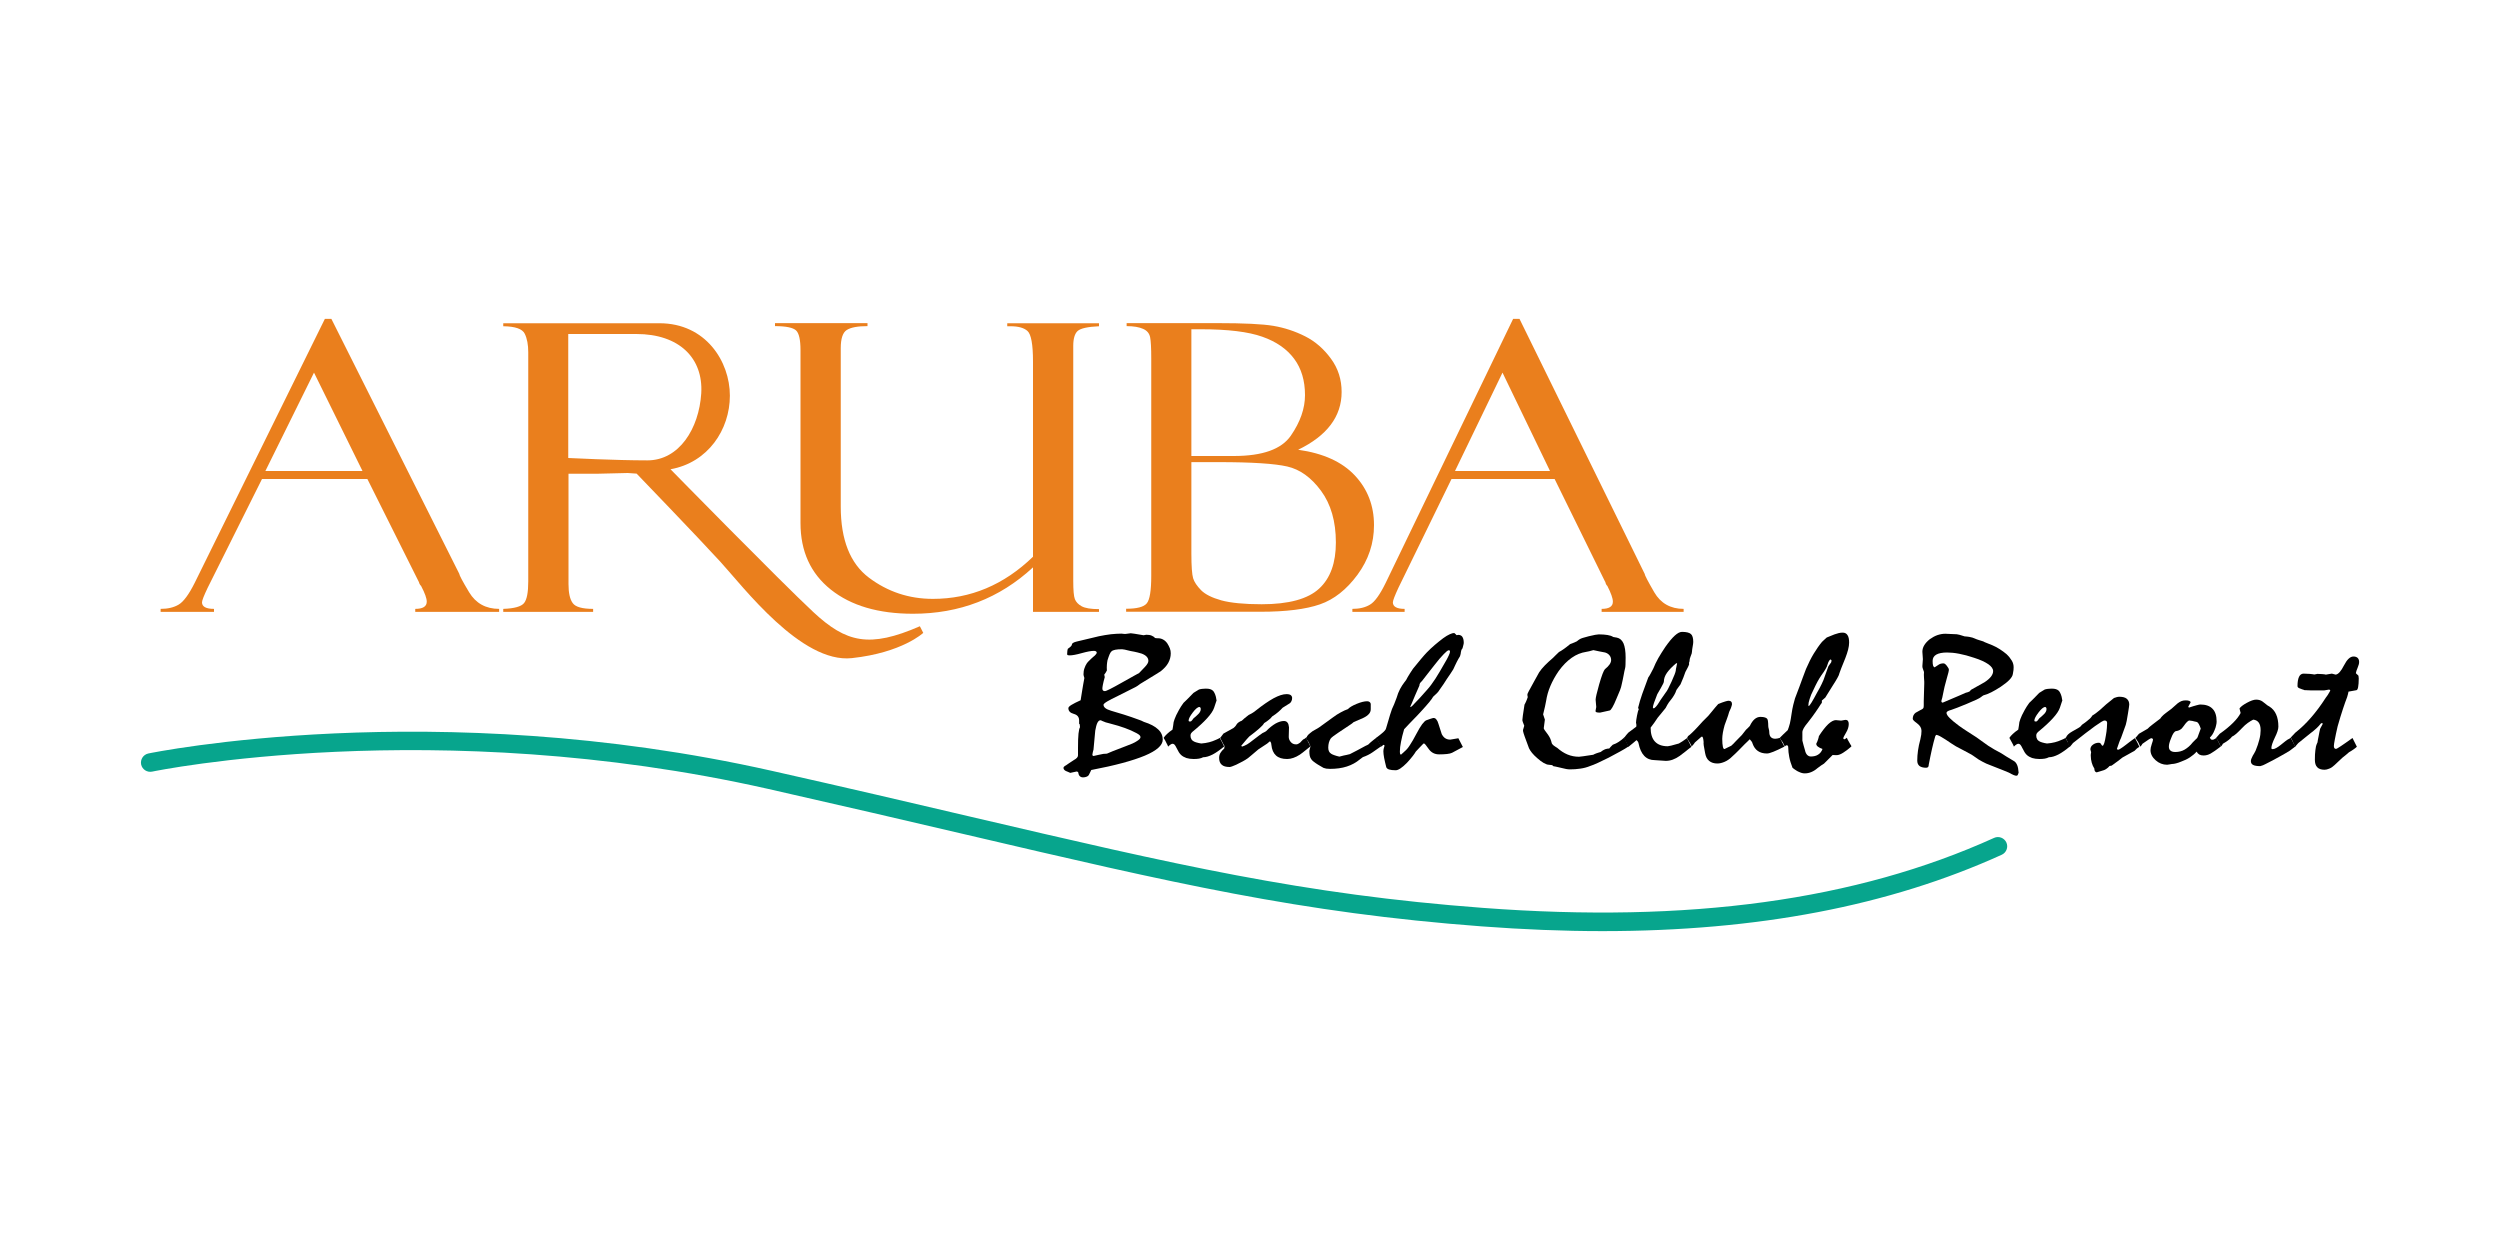 <?xml version="1.0" encoding="utf-8"?>
<!-- Generator: Adobe Illustrator 27.5.0, SVG Export Plug-In . SVG Version: 6.00 Build 0)  -->
<svg version="1.1" id="Layer_1" xmlns="http://www.w3.org/2000/svg" xmlns:xlink="http://www.w3.org/1999/xlink" x="0px" y="0px"
	 viewBox="0 0 2000 1000" style="enable-background:new 0 0 2000 1000;" xml:space="preserve">
<style type="text/css">
	.st0{fill:#EA7F1D;}
	.st1{fill:#07A58D;}
</style>
<g>
	<g>
		<g>
			<g>
				<path class="st0" d="M293.9,383.2h-84.3l-43.5,87.1c-3,6.3-4.5,10.1-4.5,11.6c0,3.4,3.2,5.2,9.6,5.2v2.4h-42.7v-2.4
					c5.7,0,10.5-1.1,14.4-3.4s8.2-8.1,12.9-17.5l104.1-211.1h5.2L367.4,459c0,1,2.6,6,7.9,14.8c5.3,8.8,13.3,13.3,24,13.3v2.4h-67.1
					v-2.4c6.1,0,9.2-1.9,9.2-5.8c0-2.6-1.5-6.8-4.5-12.5c-0.5-0.4-1-1.1-1.4-2c-0.3-1-0.5-1.6-0.6-1.6L293.9,383.2z M212.3,376.8
					H290l-38.8-78.7L212.3,376.8z"/>
			</g>
		</g>
		<g>
			<path class="st0" d="M879.2,489.5h-52.8v-35.6c-26.8,24.8-58.9,37.1-96,37.1c-27.6,0-49.5-6.4-65.7-19.3
				c-16.2-12.9-24.3-30.6-24.3-53.3V280.2c0-8.4-1.2-13.7-3.6-15.9c-2.4-2.2-8-3.4-16.8-3.4v-2.4h74v2.4c-7.8,0-13.3,1-16.6,3.1
				c-3.2,2-4.8,6.9-4.8,14.5v126.8c0,26.5,7.5,45.5,22.5,56.8c15,11.3,32.1,17,51.2,17c30.1,0,56.8-11.2,80.1-33.7V289.2
				c0-13.7-1.5-21.8-4.4-24.4c-2.9-2.6-7.4-3.8-13.6-3.8h-2.6v-2.4h73.4v2.4c-9.1,0.4-14.8,1.7-17.1,3.8c-2.3,2.1-3.5,6.1-3.5,11.9
				v188c0,7.4,0.4,12.3,1.3,14.6c0.9,2.3,2.7,4.2,5.4,5.7c2.7,1.5,7.3,2.3,13.9,2.3V489.5z"/>
		</g>
		<g>
			<path class="st0" d="M901.3,260.9v-2.4h72.5c21.2,0,36.2,0.7,45,2.2c8.8,1.5,17.3,4.3,25.4,8.4c8.1,4.1,14.9,10.1,20.6,17.9
				c5.7,7.8,8.5,16.6,8.5,26.6c0,19.5-11.6,35-34.8,46.2c20.1,2.8,35.2,9.7,45.4,20.6c10.2,10.9,15.3,24.2,15.3,39.7
				c0,14.5-4.4,27.7-13.2,39.7c-8.8,11.9-18.8,19.8-30.1,23.7c-11.3,3.9-27.1,5.9-47.4,5.9H900.9v-2.4c8.6,0,14.1-1.4,16.5-4.3
				c2.4-2.9,3.6-10.2,3.6-22V286.9c0-8.4-0.3-14-0.9-17.1c-0.6-3-2.4-5.3-5.6-6.7C911.4,261.7,907,260.9,901.3,260.9z M953.1,263.4
				v101.4H987c23,0,38.2-5.4,45.7-16.3c7.5-10.9,11.3-21.7,11.3-32.4c0-11.6-2.9-21.3-8.7-29.1c-5.8-7.8-14.3-13.7-25.4-17.6
				c-11.2-4-27.6-6-49.3-6H953.1z M974.9,369.7h-21.8v73.2c0,10.1,0.5,16.7,1.4,19.7c0.9,3,3.1,6.2,6.4,9.6c3.3,3.3,8.7,6,16.2,8.1
				c7.4,2,18.2,3.1,32.2,3.1c21.7,0,37-4.2,46-12.5c9-8.3,13.4-20.6,13.4-36.9c0-16.9-4-30.7-11.9-41.4c-7.9-10.7-16.9-17.1-27-19.4
				C1019.8,370.9,1001.5,369.7,974.9,369.7z"/>
		</g>
		<g>
			<path class="st0" d="M1243.7,383.2h-82.5l-42.5,87.1c-2.9,6.3-4.4,10.1-4.4,11.6c0,3.4,3.1,5.2,9.4,5.2v2.4h-41.8v-2.4
				c5.6,0,10.3-1.1,14.1-3.4c3.8-2.2,8-8.1,12.6-17.5l101.9-211.1h5.1L1315.7,459c0,1,2.6,6,7.7,14.8c5.1,8.8,13,13.3,23.5,13.3v2.4
				h-65.6v-2.4c6,0,9-1.9,9-5.8c0-2.6-1.5-6.8-4.4-12.5c-0.5-0.4-1-1.1-1.3-2c-0.3-1-0.4-1.6-0.6-1.6L1243.7,383.2z M1164,376.8h76
				l-38-78.7L1164,376.8z"/>
		</g>
		<g>
			<path class="st0" d="M735.9,501c-40.4,17.6-58.9,13.2-85.3-11.4C624.2,465,536.4,375.4,536.4,375.4c29.9-5.3,47.5-31.6,47.5-58.9
				s-19.3-57.9-56.3-57.9c-36.9,0-45.9,0-45.9,0h-79.1v2.4c9.6,0.1,15.3,2.1,17.2,6c1.9,3.9,2.8,8.8,2.8,14.8v183.4
				c0,8.7-1.1,14.4-3.3,17.2s-7.8,4.4-16.7,4.7v2.4h71.9v-2.4c-8.6,0-14.1-1.5-16.3-4.6c-2.3-3.1-3.4-8.2-3.4-15.3V379h22.6
				l24.8-0.6l7.1,0.5c0,0,48.3,50.1,66.8,70.3c18.5,20.2,64.9,81.7,105.4,77.3c40.4-4.4,57.1-20.2,57.1-20.2L735.9,501z
				 M454.6,366.4v-99.2c0,0,20.2,0,54.5,0c34.3,0,53.6,19.3,51.9,47.5c-1.8,28.1-17.6,53.6-43.1,53.6
				C492.4,368.3,454.6,366.4,454.6,366.4z"/>
		</g>
	</g>
	<g>
		<g>
			<path d="M852.9,612.2c0.5-0.4,1.3-0.9,2.3-1.6c1-0.7,2.2-1.5,3.8-2.5c1.2-0.7,2.1-1.3,2.6-1.9s0.8-1.2,0.8-1.9c0-2.4,0-3.9,0-4.5
				c0-0.7,0-1.2,0-1.5c0-4.9,0.1-8.6,0.4-11.4c0.3-2.7,0.7-4.4,1.2-5.1l-0.2-2.3l-0.5-0.5c0-0.6,0-1,0-1.5c0-0.4,0-0.8,0-1.1
				c0-2.8-1.4-4.5-4.3-5.3c-2.9-0.8-4.3-2.3-4.3-4.6c0-0.7,0.8-1.6,2.5-2.6c1.7-1,4.1-2.3,7.3-3.7c0.4-2.5,0.9-5.2,1.3-8.1
				c0.5-2.9,1-6.2,1.7-9.7c-0.2-0.7-0.4-1.2-0.5-1.6c-0.1-0.4-0.2-0.8-0.2-1.2c0-1.8,0.2-3.4,0.7-4.8c0.5-1.5,1.1-2.9,2-4.2
				c0.5-0.7,1.2-1.5,2.1-2.3c0.8-0.8,1.8-1.8,3-2.8c1-0.8,1.7-1.4,2.1-2c0.5-0.6,0.7-1,0.7-1.4c0-0.4-0.2-0.7-0.6-1
				c-0.4-0.3-0.9-0.4-1.7-0.4c-2.2,0-5.4,0.6-9.7,1.8c-4.3,1.2-7.5,1.8-9.6,1.8c-0.7,0-1.2-0.1-1.6-0.2c-0.3-0.1-0.5-0.4-0.5-0.8
				c0-1,0.1-1.9,0.2-2.7c0.1-0.8,0.3-1.3,0.4-1.6c1-0.7,1.8-1.3,2.4-1.9c0.6-0.6,0.9-1.2,0.9-1.8c0-0.3,0.3-0.6,0.9-1
				c0.6-0.4,1.6-0.8,3-1.1c5.5-1.3,9.7-2.3,12.6-3c2.9-0.7,4.5-1.1,5-1.2c3.3-0.7,6.5-1.2,9.6-1.6c3-0.3,5.9-0.5,8.5-0.5
				c0.3,0,0.9,0.1,1.8,0.2c0.9,0.1,1.5,0.1,1.8,0c1.2-0.2,2.4-0.3,3.8-0.5c0.4,0,1.4,0.1,3.1,0.4c1.7,0.3,4.1,0.7,7.2,1.2
				c0.7-0.1,1.4-0.2,2.1-0.4c1.7,0,3.2,0.2,4.3,0.7c1.2,0.5,2.1,1.1,2.7,1.9c0.8,0.2,1.6,0.2,2.4,0.2c1.6,0,3,0.4,4.2,1.1
				c1.3,0.7,2.4,1.8,3.3,3.1c0.8,1.3,1.5,2.6,2,3.9c0.5,1.3,0.7,2.6,0.7,4c0,2.7-0.7,5.2-2,7.6c-1.3,2.4-3.4,4.6-6,6.7
				c-0.3,0.2-1.7,1-4.3,2.7c-2.6,1.6-6.4,3.9-11.3,6.9c-0.5,0.3-1.2,0.7-1.9,1.3c-0.7,0.6-1.6,1.1-2.6,1.7
				c-4.9,2.5-9.6,4.8-14.1,7.1c-3.8,1.8-6.7,3.3-8.7,4.5c-2,1.2-2.9,2.1-2.9,2.6c0,1,0.5,1.9,1.5,2.7c1,0.8,2.6,1.5,4.6,2.1
				c3,0.9,6.5,1.9,10.3,3.1c3.8,1.2,7.9,2.6,12.2,4.2c0.4,0.1,0.9,0.3,1.6,0.6c0.6,0.3,1.3,0.6,2.1,1c5.1,1.6,8.9,3.6,11.4,6
				c2.5,2.3,3.7,5.1,3.7,8.2c0,4.5-4.8,8.8-14.3,12.8c-9.6,4-23.9,7.9-42.9,11.5c-0.3,0.7-0.6,1.4-1,2.1c-0.4,0.7-0.7,1.4-1,2
				c-0.4,0.6-1,1-1.8,1.3c-0.8,0.3-1.7,0.5-2.7,0.5c-1.1,0-2-0.3-2.7-1c-0.7-0.7-1.1-1.8-1.3-3.2c-0.5-0.4-0.9-0.5-1.2-0.5l-5.1,1.1
				c-0.7-0.3-1.3-0.6-1.8-0.8c-0.6-0.2-1.1-0.5-1.7-0.7c-0.6-0.3-1.1-0.7-1.4-1.1c-0.4-0.4-0.5-0.9-0.5-1.4c0-0.5,0.2-0.8,0.6-1.1
				C851.6,612.9,852.2,612.6,852.9,612.2z M880.4,576.2c-1,0-1.8,0.7-2.5,2.1c-0.7,1.4-1.2,3.5-1.7,6.2c-0.2,2.5-0.5,5.1-0.7,7.6
				c-0.2,2.6-0.5,5.1-0.7,7.6c-0.4,1.3-0.7,2.6-0.9,4l0.2,0.8l0.7,0.3c2.4-0.6,5-1.1,7.9-1.7c2,0,3.2-0.2,3.6-0.5
				c0.4-0.3,5.2-2.2,14.4-5.7c3.9-1.4,6.9-2.7,8.8-4c2-1.2,2.9-2.3,2.9-3.2c0-0.6-0.3-1.1-0.8-1.6c-0.5-0.5-1.3-1-2.4-1.6
				c-2.8-1.5-5.9-2.9-9.3-4.1c-3.4-1.2-7.1-2.4-11.2-3.4c-0.5-0.1-1.1-0.3-1.8-0.5c-0.7-0.2-1.4-0.4-2.3-0.6c-1.3-0.5-2.3-0.9-3-1.2
				C881.2,576.4,880.7,576.2,880.4,576.2z M897.7,519.4c-2.3,0-4.1,0.1-5.5,0.4c-1.4,0.3-2.4,0.7-3,1.3c-0.5,0.4-1,1.2-1.5,2.3
				c-0.5,1.2-1.1,2.8-1.7,4.8c-0.2,1.1-0.4,2.3-0.5,3.7s-0.1,2.9,0,4.5c-0.7,1.3-1.3,2.4-2.1,3.3l0.4,2c-0.7,2.5-1.2,4.5-1.5,6.1
				c-0.3,1.5-0.4,2.5-0.4,3c0,0.8,0.2,1.3,0.5,1.6c0.4,0.3,0.9,0.5,1.5,0.5c0.6,0,2-0.6,4.2-1.7c2.2-1.1,5.3-2.8,9.2-5
				c4.3-2.4,7.7-4.3,10-5.6c2.3-1.3,3.6-2,4-2.2c0.8-0.8,1.5-1.6,2.3-2.4c0.7-0.8,1.5-1.6,2.2-2.3c1-1.1,1.8-2,2.2-2.8
				c0.5-0.8,0.7-1.6,0.7-2.2c0-1.2-0.4-2.3-1.3-3.3c-0.9-1-2.2-1.8-4-2.5c-0.6-0.2-1.7-0.5-3.2-0.9c-1.5-0.4-3.5-0.8-5.8-1.2
				c-2-0.5-3.5-0.8-4.6-1.1C898.7,519.5,898,519.4,897.7,519.4z"/>
		</g>
		<g>
			<path d="M930.9,590.3c0.7-1.1,1.6-2.1,2.8-3.2c1.1-1.1,2.6-2.2,4.3-3.4c0.2-1,0.4-2,0.5-3c0.2-1,0.3-2,0.4-3
				c0.2-0.7,0.5-1.5,0.8-2.5c0.4-1,0.8-2,1.3-3.1c0.5-1.1,1.3-2.5,2.2-4.2c0.9-1.7,2.1-3.5,3.6-5.6c1.2-1.2,2.6-2.4,3.9-3.8
				c1.4-1.4,2.7-2.8,4.1-4.2c0.7-0.5,1.4-0.9,2.1-1.3c0.8-0.4,1.6-0.9,2.3-1.4c0.7-0.2,1.5-0.4,2.4-0.5c0.9-0.1,1.9-0.2,2.9-0.2
				c1.5,0,2.7,0.1,3.6,0.4c0.9,0.3,1.7,0.7,2.3,1.3c0.4,0.4,0.8,1,1.2,1.8c0.4,0.8,0.8,1.8,1.1,3c0.2,1,0.4,2.1,0.6,3.3
				c0-0.3-0.1-0.2-0.3,0.4c-0.2,0.6-0.5,1.4-0.9,2.7l-0.8,2.4c-0.8,2.4-2.7,5.2-5.6,8.4c-2.9,3.2-6.8,6.8-11.8,10.9
				c-0.4,0.4-0.8,0.8-1.1,1.3c-0.3,0.5-0.4,1.1-0.4,1.7c0,1.1,0.2,2,0.7,2.8c0.4,0.8,1.1,1.4,1.9,1.8c0.5,0.3,1.2,0.6,2.3,0.9
				s2.3,0.6,3.7,0.8c2.3-0.2,4.4-0.5,6.3-1c1.9-0.5,3.6-1.1,5.1-1.8c0.3-0.2,0.8-0.4,1.4-0.6c0.7-0.3,1.3-0.6,2-1.1
				c0.8,1.5,1.5,2.8,2.1,3.9c0.6,1.2,1.1,2.2,1.4,3c-3.4,2.8-6.5,5-9.2,6.4c-2.8,1.4-5.3,2.2-7.6,2.2c-1,0.5-2,0.9-3.3,1.1
				c-1.2,0.2-2.7,0.3-4.3,0.3c-2.2,0-4.2-0.3-5.8-0.8c-1.7-0.6-3.1-1.4-4.2-2.4c-0.6-0.5-1.2-1.3-1.8-2.2c-0.6-1-1.2-2.2-1.9-3.5
				c-0.5-1.1-1-1.9-1.5-2.5c-0.5-0.5-1-0.8-1.6-0.8c-0.5,0-1,0.2-1.6,0.6c-0.6,0.4-1.3,0.9-2,1.7c-0.2-0.8-0.7-1.7-1.3-2.8
				C932.7,593.3,931.9,591.9,930.9,590.3z M959.5,565.6c-1.3,0-3.1,1.5-5.3,4.4c-2.2,2.9-3.3,5-3.3,6.4c0,0.3,0.1,0.5,0.2,0.6
				c0.1,0.1,0.5,0.2,0.9,0.2c0.7,0,1.2-0.3,1.6-0.9c0.4-0.6,0.8-1.1,1.2-1.6c0.7-0.5,1.3-1,1.9-1.6c0.6-0.6,1.2-1.1,1.8-1.7
				c0.7-0.7,1.3-1.4,1.6-2.1c0.4-0.7,0.5-1.4,0.5-2.1c0-0.5-0.1-0.8-0.3-1.1C960.2,565.8,959.9,565.6,959.5,565.6z"/>
		</g>
		<g>
			<path d="M978.7,586.9l8.1-4.5c0.3-0.3,0.7-0.6,1.1-1c0.4-0.4,0.9-1,1.4-1.9c0.4-0.7,1-1.2,1.7-1.7c0.7-0.5,1.5-0.9,2.4-1.2
				c0.5-0.5,1.2-1.1,2.1-1.9c0.9-0.8,2-1.6,3.4-2.7c0.7-0.3,1.5-0.7,2.5-1.3c1-0.6,2.1-1.3,3.3-2.3c5.4-4.3,10.2-7.6,14.2-9.8
				c4.1-2.2,7.5-3.3,10.3-3.3c1.6,0,2.7,0.3,3.4,0.8c0.7,0.6,1.1,1.3,1.1,2.3c0,1.1-0.2,2-0.7,2.8c-0.4,0.8-1.1,1.5-2.1,2
				c-1.5,0.9-3.1,1.9-4.8,3c-1,1.1-2.1,2.2-3.5,3.4c-1.4,1.2-3,2.4-4.8,3.5c-0.6,0.7-1.1,1.2-1.5,1.7c-0.3,0.3-0.9,0.7-1.7,1.4
				c-0.8,0.7-1.9,1.4-3.3,2.3c-0.6,1.1-1.9,2.6-3.9,4.3c-2,1.8-4.7,3.9-8,6.4c-0.4,0.4-1.2,1.2-2.2,2.4c-1.1,1.3-2.5,2.9-4.2,5
				l0.6,0.7c1.3-0.4,2.7-1,4.1-1.8c1.4-0.9,3-2,4.7-3.4c2-1.6,3.7-2.8,5-3.8c1.3-1,2.2-1.6,2.7-1.9c0.4-0.2,0.8-0.4,1.3-0.6
				c0.4-0.2,0.9-0.5,1.4-0.8c2.7-2.8,5.3-4.8,7.7-6.2c2.4-1.3,4.6-2,6.6-2c1.3,0,2.2,0.4,2.9,1.3c0.7,0.8,1,2.1,1.2,3.8
				c-0.1,2.5-0.2,5-0.2,7.3c-0.1,1.6,0.5,3.1,1.6,4.4c1.1,1.3,2.5,1.9,4.3,1.9c0.5,0,1.1-0.1,1.6-0.4c0.5-0.3,1-0.6,1.6-1
				c0.4-0.5,0.8-0.9,1.2-1.3c0.4-0.4,0.8-0.8,1.2-1.2c0.2-0.1,0.6-0.3,1-0.5c0.4-0.3,0.9-0.6,1.3-0.9c0.8,1.5,1.5,2.8,2.1,4
				c0.6,1.1,1,2.1,1.3,3c-1.4,1.1-2.7,2.2-4.1,3.3c-1.3,1.1-2.8,2.2-4.2,3.2c-1.8,1.2-3.5,2-5.2,2.6c-1.7,0.6-3.3,0.9-5,0.9
				c-3.9,0-6.8-0.9-8.9-2.8c-2.1-1.9-3.3-4.7-3.7-8.5c0-0.5-0.1-0.9-0.2-1.4c-0.1-0.5-0.5-1-0.9-1.5c-0.3,0.3-0.6,0.5-1,0.8
				s-0.8,0.6-1.3,1.1c-0.8,0.5-1.7,1.1-2.9,1.9c-1.2,0.8-2.5,1.7-4.1,2.7c-2.1,1.8-3.8,3.3-5.3,4.5c-1.4,1.2-2.4,2-3,2.5
				c-1.2,0.9-2.6,1.7-4.2,2.6s-3.4,1.7-5.3,2.7c-1.3,0.6-2.3,1-3.2,1.3c-0.9,0.3-1.5,0.5-2,0.5c-2.9,0-5-0.6-6.3-1.8
				c-1.4-1.2-2.1-3-2.1-5.5c0-1.4,0.3-2.7,1-3.9c0.7-1.2,1.7-2.4,3.1-3.6c0.1-0.7,0.2-1.2,0.2-1.6c0-0.3-0.1-0.5-0.2-0.8
				c-0.1-0.3-0.3-0.6-0.6-0.9c-0.4-0.7-0.8-1.5-1.2-2.4c-0.4-0.9-0.9-1.8-1.5-2.8c0.2-0.2,0.6-0.6,1-1.2
				C977.6,588.5,978.1,587.8,978.7,586.9z"/>
		</g>
		<g>
			<path d="M1044.6,590.3l0.8-0.6c0.1-0.6,0.5-1.2,1.3-2c0.8-0.8,1.9-1.6,3.3-2.7c0.9-0.6,1.8-1.1,2.8-1.6c1-0.5,1.9-1.1,2.8-1.7
				c3.7-2.7,7.4-5.4,10.9-7.9c2-1.5,4-2.8,6.1-3.9c2-1.1,3.9-2,5.7-2.6c1.3-1.4,3.6-2.8,7-4.2c3.4-1.4,6.2-2.1,8.4-2.1
				c0.8,0,1.5,0.2,2,0.6c0.5,0.4,0.8,0.9,0.9,1.5v4.2c0,1.5-0.5,2.8-1.5,3.9c-1,1.1-2.5,2.2-4.4,3.1c-1.3,0.5-2.6,1.1-3.9,1.7
				c-1.3,0.6-2.6,1.2-3.9,1.7c-0.5,0.5-1.7,1.5-3.8,2.8c-2.1,1.4-4.8,3.2-8.4,5.6c-1.6,1.1-2.9,2-4,2.8c-1.1,0.8-1.8,1.5-2.2,2
				c-0.6,1-1.1,2-1.4,3.2c-0.3,1.2-0.5,2.5-0.5,4c0,1.2,0.2,2.2,0.6,3c0.4,0.8,1,1.5,1.9,2c0.6,0.4,1.4,0.7,2.5,1.1
				c1,0.4,2.3,0.7,3.9,1.1c0.9-0.3,2.1-0.6,3.5-0.9c1.5-0.3,3.1-0.6,4.9-1.1c2-1,4.1-2.1,6.2-3.2c2.1-1.1,4.2-2.2,6.3-3.4
				c0.3-0.2,0.7-0.3,1.1-0.5c0.4-0.2,0.9-0.4,1.4-0.8c0.6-0.7,1.4-1.4,2.5-2.3c1-0.9,2.3-1.8,3.8-3c2.4,4.4,3.6,6.7,3.6,7
				c-2.2,1.5-4.4,3.1-6.7,4.7c-2.3,1.6-4.9,2.9-7.8,3.9c-1,0.7-1.8,1.3-2.4,1.8c-3,2.5-6.4,4.4-10.4,5.7c-4,1.3-8.5,1.9-13.5,1.9
				c-1.1,0-2.1-0.1-3-0.2c-0.9-0.2-1.6-0.4-2.2-0.6c-1.8-1-3.3-1.9-4.6-2.7c-1.3-0.8-2.4-1.6-3.3-2.3c-0.9-0.7-1.6-1.4-2-2.1
				c-0.5-0.7-0.9-1.6-1.1-2.6c-0.2-1-0.3-2.2-0.3-3.7c0-0.4,0.1-1.1,0.4-2c0.3-0.9,0.4-1.5,0.4-1.9c-0.4-1.1-0.9-2.2-1.5-3.4
				C1046,592.7,1045.3,591.5,1044.6,590.3z"/>
		</g>
		<g>
			<path d="M1100.9,590.3c1.3-1,2.3-1.7,3-2.3c0.7-0.6,1.3-1,1.7-1.4c1-0.8,1.7-1.5,2.3-2.2c0.6-0.7,0.9-1.3,1-1.9
				c0.5-1.7,1.2-3.9,1.9-6.4s1.6-5.6,2.8-8.9c0.5-1,1.1-2.3,1.7-3.8c0.6-1.5,1.3-3.3,2-5.2c0.7-2.5,1.6-4.8,2.7-6.9
				c1.1-2.1,2.3-3.9,3.6-5.6c0.4-0.5,0.8-1,1.3-1.7c0.4-0.7,0.8-1.5,1.3-2.4c0.4-0.8,1-1.8,1.7-2.8c0.7-1.1,1.6-2.4,2.5-3.8
				c2.4-3,4.6-5.6,6.4-7.8c1.8-2.2,3.4-3.9,4.6-5.2c2.1-2.2,4.3-4.2,6.5-6.1c2.2-1.9,4.4-3.6,6.6-5.3c2-1.5,3.8-2.5,5.3-3.2
				c1.5-0.7,2.7-1,3.6-1c0.8,0.6,1.4,1.2,1.8,1.7c0.4,0,0.8,0,1.3-0.2c1.5,0,2.7,0.5,3.4,1.6c0.7,1.1,1.1,2.6,1.1,4.7
				c0,0.5-0.1,1.1-0.3,1.8c-0.2,0.7-0.4,1.6-0.7,2.7c-0.4,0.4-0.7,0.8-0.9,1.4c-0.2,0.6-0.3,1.1-0.4,1.7c-0.1,0.7-0.1,1.3-0.3,1.8
				c-0.1,0.5-0.3,1-0.4,1.4c-0.8,1.2-1.6,2.7-2.5,4.4c-0.9,1.7-1.8,3.8-2.9,6.1c-0.6,0.9-1.3,2-2.2,3.4c-0.9,1.4-2,3-3.2,4.7
				c-0.6,1-1.4,2.2-2.3,3.6c-0.9,1.4-2.1,3.1-3.5,5c-0.4,0.7-1,1.5-1.8,2.3c-0.9,0.8-1.9,1.8-3.1,2.9c-0.4,0.8-1.4,2.2-3,4.2
				c-1.6,2-3.9,4.5-6.8,7.7c-1.4,1.6-3.3,3.5-5.5,5.8c-2.3,2.3-4.9,5.1-7.9,8.3c-1.1,3.8-2,7.2-2.5,10.1c-0.6,3-0.9,5.5-0.9,7.7
				c0,0.9,0.1,1.5,0.2,1.9c0.1,0.4,0.4,0.6,0.8,0.6c0.3-0.4,0.7-0.8,1.3-1.2c0.6-0.5,1.1-1,1.7-1.6c1.1-0.9,2.5-2.4,4-4.8
				c1.5-2.3,3.3-5.3,5.2-9c1.7-3.3,3.3-5.9,4.6-7.7c1.4-1.8,2.5-2.9,3.4-3.2l3.1-1.1c0.6-0.2,1.1-0.4,1.6-0.5
				c0.5-0.2,0.9-0.2,1.2-0.2c0.8,0,1.5,0.4,2.1,1.2c0.7,0.8,1.2,1.9,1.6,3.3c0.8,2.6,1.4,4.6,1.9,5.9c0.5,1.4,0.7,2.2,0.8,2.5
				c0.8,1.5,1.7,2.6,2.8,3.3c1.1,0.7,2.4,1.1,4,1.1c1.8-0.3,4-0.6,6.5-1.1c0.5,1,1,2.1,1.7,3.3s1.3,2.4,1.9,3.7
				c-1.4,0.8-2.9,1.6-4.3,2.3c-1.5,0.8-2.9,1.5-4.3,2.3c-1,0.5-2.3,0.8-4.1,1c-1.8,0.2-3.9,0.3-6.3,0.3c-3.6,0-6.4-1.5-8.4-4.4
				c-2-2.9-3.2-4.3-3.6-4.3h-0.5c-1,1-2,2-3,3.1c-1,1.1-2.1,2.2-3.1,3.3c-0.7,1.2-1.6,2.5-2.8,4c-1.2,1.5-2.6,3.2-4.3,5
				c-2,2-3.7,3.5-5.2,4.5c-1.5,1-2.8,1.5-3.8,1.5c-2.3,0-4-0.2-5.3-0.6c-1.3-0.4-2-1.1-2.3-1.9c-0.7-2.8-1.3-5.3-1.7-7.4
				c-0.4-2.1-0.6-3.9-0.6-5.3c0-0.5,0-0.9,0.1-1.2c0.1-0.4,0.1-0.7,0.2-1c0.2-0.7,0.4-1.4,0.6-2.1c0-0.3-0.1-0.4-0.2-0.6
				c-0.1-0.1-0.4-0.2-0.8-0.2c-0.2,0.2-0.4,0.4-0.7,0.7c-0.3,0.3-0.7,0.5-1.3,0.8c-0.2-0.7-0.7-1.6-1.3-2.7
				C1102.6,593.4,1101.9,591.9,1100.9,590.3z M1159,520.2c-0.7,0-2,1-3.9,3c-2,2-4.5,4.9-7.5,8.8c-1.7,2.2-3.4,4.3-5.1,6.5
				c-1.7,2.1-3.3,4.3-4.9,6.3c-0.7,0.6-1.2,1.2-1.6,1.8c-0.3,0.6-0.5,1.2-0.5,1.9c-1.2,2.8-2.4,5.5-3.5,8c-1.1,2.7-2,4.7-2.6,6.2
				c-0.7,1.5-1.1,2.3-1.2,2.6l0.4,0.4c1.2-0.9,2.2-1.9,3-2.9c1.2-1.2,2.6-2.7,4.3-4.5c1.7-1.8,3.6-4,5.8-6.5
				c2.1-2.3,4.3-5.3,6.6-8.8c2.3-3.6,4.7-7.7,7.3-12.3c1.5-2.5,2.6-4.5,3.3-6.1c0.7-1.5,1.1-2.6,1.1-3.2c0-0.4-0.1-0.6-0.2-0.9
				C1159.8,520.4,1159.5,520.2,1159,520.2z"/>
		</g>
		<g>
			<path d="M1302.8,597.2c-1.8,1.2-4,2.5-6.7,4c-2.7,1.5-5.8,3.2-9.3,5c-3.2,1.6-6.1,2.9-8.5,4.1c-2.5,1.1-4.5,2-6.2,2.5
				c-2.4,1-5,1.7-7.8,2.1c-2.7,0.4-5.5,0.6-8.4,0.6c-0.9,0-1.9-0.1-3-0.3s-2.3-0.5-3.5-0.8c-1.6-0.4-2.9-0.7-3.9-0.9
				c-1.1-0.3-2-0.4-2.7-0.5l-1.1-0.9l-2.6-0.3c-1.1,0-2.5-0.5-4.1-1.4s-3.3-2.2-5.1-3.8c-1.8-1.5-3.2-3-4.3-4.3
				c-1.1-1.4-1.9-2.6-2.4-3.7l-2.4-6.5c-0.8-2.2-1.5-4-1.9-5.4c-0.4-1.4-0.6-2.2-0.5-2.7l1-3.4c-0.5-1.2-0.8-2.1-1.1-2.9
				c-0.3-0.8-0.4-1.3-0.4-1.7c0-0.4,0.1-1.6,0.4-3.7c0.3-2.1,0.7-5,1.3-8.6c0.4-0.7,0.9-1.6,1.3-2.6s0.9-2.1,1.3-3.4l-0.3-1.7
				c0-0.4,0.1-0.9,0.3-1.4c0.2-0.5,0.5-1.1,0.9-1.8c1.4-2.5,2.7-5,4.1-7.5c1.4-2.5,2.7-5,4.1-7.4c1.2-1.8,2.7-3.7,4.6-5.6
				c1.9-1.9,4-3.9,6.5-6c0.5-0.5,1.2-1.2,2-2c0.8-0.8,1.7-1.7,2.8-2.7c1-0.5,2.3-1.3,3.7-2.3c1.5-1,3.2-2.4,5.2-4
				c0.6-0.2,1.3-0.5,2.1-0.8s1.8-0.8,3-1.3c0.3-0.2,0.7-0.4,1.1-0.8c0.4-0.4,1-0.7,1.6-1.1c0.7-0.5,3-1.3,7.1-2.3
				c4.1-1,6.8-1.5,8-1.5c2.7,0,5.1,0.2,7,0.5c1.9,0.3,3.4,0.8,4.6,1.6l2.9,0.5c2.4,0.5,4.1,2,5.3,4.6c1.1,2.6,1.7,6.4,1.7,11.4
				c0,2.3,0,4.2-0.1,5.6c-0.1,1.4-0.1,2.3-0.3,2.8c-0.4,1.5-0.8,3.4-1.2,5.7s-1,5-1.7,8c-0.1,0.8-0.5,2.1-1.2,4
				c-0.7,1.8-1.7,4.1-2.9,6.9c-1.2,3-2.3,5.2-3.2,6.8c-0.9,1.5-1.6,2.4-2.2,2.5c-2.4,0.5-4.9,1.1-7.7,1.7c-1.3,0-2.2-0.1-2.8-0.3
				c-0.5-0.2-0.8-0.5-0.8-0.9c0-0.4,0.1-0.9,0.3-1.7c0.2-0.8,0.3-1.3,0.3-1.6c-0.2-1.9-0.4-3.9-0.5-5.8c0-0.7,0.2-2.1,0.7-4.2
				c0.5-2.1,1.2-4.7,2.1-8c1-3.5,1.9-6.3,2.7-8.4c0.8-2,1.4-3.3,1.9-3.8c1.7-1.4,3-2.7,3.8-3.9c0.8-1.2,1.2-2.4,1.2-3.4
				c0-1.4-0.4-2.7-1.2-3.7c-0.8-1.1-2-1.9-3.6-2.4c-1.6-0.3-3.1-0.6-4.7-0.9c-1.6-0.3-3.1-0.6-4.7-1c-1.3,0.4-2.4,0.7-3.3,0.9
				c-1,0.2-1.8,0.4-2.5,0.5c-4,0.6-7.8,2.1-11.5,4.7c-3.7,2.6-7.2,6.1-10.5,10.7c-2.7,3.9-4.9,7.9-6.6,11.9c-1.7,4-2.8,7.9-3.4,11.9
				c-0.2,1.2-0.5,2.7-0.9,4.5c-0.4,1.8-0.9,3.9-1.5,6.3c0.5,1.5,1,2.9,1.4,4.2l-0.9,6.9c0,0.3,0.3,0.8,0.8,1.6
				c0.5,0.8,1.4,1.9,2.5,3.4c0.7,0.9,1.2,1.9,1.8,3c0.5,1.2,1,2.5,1.3,3.9c0.1,0.4,0.3,0.7,0.7,1.1c0.3,0.4,0.7,0.7,1.1,1
				c0.9,0.7,1.8,1.2,2.6,1.7c2.6,2.3,5.3,4.1,8.2,5.3c2.9,1.2,6,1.8,9.2,1.8c0.3,0,1.4-0.1,3.4-0.4c1.9-0.3,4.6-0.7,8-1.2
				c0.6-0.4,1.4-0.7,2.4-1.1c1-0.4,2.2-0.7,3.5-1.1c1.2-1,2.4-1.7,3.6-2.2c1.2-0.4,2.3-0.6,3.3-0.6c0.3-0.4,0.7-0.8,1.1-1.3
				c0.4-0.5,1-1.1,1.7-1.7c1.8-0.6,3.4-1.4,4.9-2.4c1.5-1,2.9-2.1,4.3-3.4C1301.6,594.7,1302.8,597,1302.8,597.2z"/>
		</g>
		<g>
			<path d="M1299.1,590.3c0.5-0.5,1.1-1.1,1.6-1.9c0.5-0.7,1.3-1.5,2.1-2.4l5.9-4.4c0.2-0.2,0.4-0.4,0.4-0.6c0-0.3,0-0.6,0-1.1
				c-0.1-0.7-0.1-1.2-0.3-1.6c0-1.2,0.3-3.1,0.8-5.8c0.5-2.7,1-4.4,1.4-4.9l-0.5-1.4c0.8-3.4,1.9-7.1,3.3-11.1c1.4-4,3-8.4,4.8-13.1
				c0.6-0.8,1.2-1.8,1.9-3.1c0.7-1.2,1.4-2.6,2.2-4.2c1-2.6,2.4-5.4,4-8.3c1.7-2.9,3.5-5.8,5.6-8.9c2.8-4,5.3-7,7.5-9
				c2.2-2,4.1-3,5.8-3c3.5,0,5.8,0.6,7.1,1.7c1.3,1.1,1.9,3.3,1.9,6.4c0,0.8-0.2,2.1-0.5,3.8c-0.3,1.7-0.5,3-0.5,3.8
				c0,0.9-0.3,2.1-1,3.6c-0.7,1.6-1,3-1,4.3c-0.1,0.4-0.2,0.8-0.4,1.2l0.1,1.1c-0.2,0.7-0.6,1.6-1.1,2.6c-0.5,1-1.1,2.2-1.9,3.6
				c-0.4,1.3-1,2.7-1.6,4.4c-0.7,1.7-1.4,3.5-2.3,5.5c-0.4,0.5-0.8,1.1-1.4,1.9c-0.6,0.7-1.2,1.6-1.8,2.5c-0.2,0.7-0.5,1.4-0.9,2.3
				c-0.4,0.9-1,1.9-1.7,3c-0.4,0.6-0.8,1.3-1.4,2c-0.6,0.7-1.3,1.6-2.1,2.7c-0.4,0.5-0.7,1.1-1.2,1.9c-0.4,0.8-0.9,1.6-1.4,2.6
				c-0.7,0.9-1.5,1.9-2.6,3.2c-1.1,1.3-2.3,2.8-3.7,4.5c-1.8,2.8-3.7,5.4-5.7,8c0,4.9,1.1,8.6,3.4,11.1c2.3,2.5,5.7,3.8,10.3,3.8
				c0.3,0,1.2-0.2,2.7-0.5c1.5-0.4,3.5-0.9,6.2-1.7c0.8-0.4,1.7-1,2.8-1.7c1.1-0.7,2.3-1.6,3.7-2.6l3.5,7c-1.6,1.2-3.1,2.3-4.6,3.6
				c-1.6,1.2-3.1,2.4-4.7,3.6c-1.8,1.3-3.7,2.3-5.6,3c-1.9,0.7-3.8,1-5.6,1c-1,0-2.4-0.1-4.4-0.3c-2-0.2-3.5-0.3-4.5-0.3
				c-3.3,0-6.1-1.1-8.3-3.4c-2.2-2.3-3.7-5.7-4.6-10.2c-0.1-0.5-0.3-0.9-0.5-1.2s-0.6-0.8-1.1-1.2c-0.8,0.7-1.7,1.4-2.7,2.3
				c-1,0.9-2.3,1.9-3.8,3.1L1299.1,590.3z M1341.7,530.8l-0.6-0.3c-3.3,2.7-5.8,5.3-7.5,7.7c-1.7,2.4-2.5,4.8-2.5,7
				c0,0.4-0.2,0.9-0.6,1.8c-0.4,0.8-1,1.9-1.7,3.2c-1,1.6-1.9,3.3-3,5.2c-1.1,2.8-2,5.1-2.6,6.9c-0.6,1.8-0.9,3-0.9,3.8l0.5,0.6
				c0.5,0,1.2-0.5,2-1.4c0.8-0.9,1.7-2.1,2.7-3.8c0.5-0.9,1.2-2,2.1-3.2s1.9-2.7,3-4.3c1-1.1,2.5-4,4.6-8.6c2.1-4.6,3.2-7.5,3.4-8.8
				c0.1-1,0.2-2,0.5-3C1341.2,532.7,1341.5,531.7,1341.7,530.8z"/>
		</g>
		<g>
			<path d="M1349.5,590.3c0.2-0.2,0.4-0.3,0.6-0.5c0.1-0.2,0.2-0.5,0.2-0.8c1-0.7,2.2-1.7,3.4-2.9c1.3-1.2,2.7-2.7,4.3-4.4
				c1.3-1.5,2.7-3,4.1-4.5c1.4-1.5,2.9-3,4.5-4.5c1.3-1.5,2.6-3.1,3.9-4.7c1.3-1.6,2.6-3.2,4.1-4.8c2.4-1,4.2-1.6,5.5-2
				c1.3-0.4,2.2-0.6,2.7-0.6c0.9,0,1.6,0.2,2.1,0.7c0.5,0.5,0.7,1.2,0.7,2.1c0,0.3-0.1,0.7-0.3,1.3c-0.2,0.6-0.4,1.2-0.6,1.8
				c-0.4,1-0.9,2-1.4,3.1c-0.5,1.8-1,3.5-1.7,5.3c-0.7,1.8-1.3,3.5-1.9,5.2c-0.6,2.2-1.1,4.2-1.4,6c-0.3,1.8-0.5,3.5-0.5,5
				c0,2.8,0.2,4.9,0.5,6.3c0.3,1.4,0.8,2,1.4,1.8c0.6-0.3,1.3-0.7,2.2-1.1c0.9-0.4,1.9-0.9,3.1-1.5c1.1-1,2.3-2.1,3.6-3.6
				c1.3-1.4,3-3.1,4.9-5c1.1-1.4,2.2-2.8,3.3-4.2c0.4-0.4,0.9-0.9,1.5-1.4c0.6-0.6,1.1-1.1,1.6-1.7c1.1-2.4,2.4-4.2,3.8-5.4
				c1.4-1.2,3-1.8,4.7-1.8c1.6,0,2.8,0.2,3.7,0.5c0.9,0.3,1.6,0.8,1.9,1.5c0.2,0.4,0.3,1,0.4,1.8c0.1,0.9,0.2,2,0.2,3.4
				c0,0.6,0.1,1.4,0.4,2.4c0.3,1.1,0.4,1.8,0.4,2.3c0,1.9,0.4,3.3,1.2,4.2c0.8,0.9,2,1.4,3.6,1.4c0.5,0,1-0.1,1.7-0.2
				c0.7-0.1,1.3-0.3,2-0.5l3.6,7c-3.6,1.8-6.5,3.2-8.8,4.1c-2.3,0.9-4,1.4-5.1,1.4c-3,0-5.4-0.7-7.3-2c-1.9-1.3-3.3-3.3-4.2-5.8
				c-0.1-0.6-0.4-1.2-0.8-1.8c-0.4-0.6-0.9-1.2-1.5-1.8c-0.5,0.5-1.1,1.1-1.8,1.8c-0.7,0.7-1.4,1.4-2.2,2.1
				c-1.6,1.7-3.2,3.3-4.8,4.9c-1.6,1.6-3.2,3.2-4.9,4.7c-2.1,2.1-4.2,3.6-6.3,4.5c-2.1,0.9-4.1,1.4-5.9,1.4c-2.7,0-4.9-0.7-6.6-2.1
				c-1.7-1.4-2.7-3.4-3.2-6.2c-0.5-2.6-0.9-4.7-1.1-6.1c-0.2-1.5-0.2-2.3-0.1-2.7c-0.1-1.5-0.3-2.6-0.5-3.3
				c-0.2-0.8-0.5-1.1-0.9-1.1l-0.5,0.2l-5.1,4.5c-0.2,0.4-0.5,0.8-0.9,1.3c-0.4,0.5-1,1.2-1.7,1.9c-0.2-0.8-0.7-1.7-1.3-2.8
				C1351.2,593.3,1350.5,591.9,1349.5,590.3z"/>
		</g>
		<g>
			<path d="M1423.8,590.3c0.7-0.7,1.6-1.6,2.6-2.6c1-1,2.3-2.2,3.8-3.6c0.6-1.4,1.1-3.2,1.7-5.3c0.5-2.1,0.9-4.6,1.3-7.4
				c0.4-2.9,0.9-5.4,1.4-7.5c0.5-2.1,1-3.9,1.4-5.2c2.7-7.1,4.8-12.6,6.2-16.6c1.5-3.9,2.4-6.2,2.6-6.9c2-4.6,4-8.7,6.2-12.3
				c2.2-3.6,4.4-6.8,6.6-9.4c0.5-0.5,1.1-1,1.7-1.6c0.6-0.6,1.3-1.2,2.1-1.9c2.2-0.9,4.3-1.7,6.2-2.5c1.1-0.4,2.2-0.7,3.3-1
				c1.1-0.3,2.2-0.4,3.3-0.4c1.7,0,3,0.7,3.8,2c0.9,1.3,1.3,3.3,1.3,6c0,1.7-0.3,3.5-0.8,5.6c-0.5,2-1.3,4.3-2.2,6.7
				c-1.4,3.4-2.5,6.2-3.3,8.2c-0.8,2-1.3,3.3-1.4,3.8c-0.2,1.1-0.8,2.4-1.7,4s-2.1,3.6-3.6,5.9c-1.8,3-3.3,5.3-4.3,6.9
				c-1,1.6-1.7,2.6-1.8,2.9c-0.4,0.4-0.8,0.7-1.3,1.1c-0.4,0.4-0.9,0.8-1.4,1.2v1.7c-0.3,0.6-0.6,1-0.9,1.3c-1,1.7-2.4,3.7-4.1,6.2
				c-1.7,2.5-3.8,5.3-6.3,8.5c-1.4,1.7-2.5,3.1-3.2,4.4c-0.7,1.3-1.1,2.3-1.1,3.3v6.7c0.3,1.3,0.6,2.6,1,3.9
				c0.4,1.3,0.7,2.5,1.1,3.8c0.3,1.6,0.9,2.8,1.7,3.7c0.8,0.8,1.8,1.3,2.9,1.3c2.4,0,4.4-0.5,5.9-1.5c1.6-1,2.8-2.5,3.5-4.5
				c-1.6-0.6-2.8-1.2-3.7-1.9c-0.9-0.7-1.3-1.5-1.3-2.3c0.3-0.5,0.5-1.1,0.8-1.7c0.2-0.6,0.4-1.2,0.7-1.9c0.1-0.4,0.2-0.7,0.3-1.1
				c0.1-0.4,0.3-0.8,0.3-1.4c2.7-4.2,5.2-7.4,7.5-9.6c2.3-2.1,4.3-3.2,6.1-3.2c0.4,0,1.1,0.1,2.1,0.2c1,0.1,1.7,0.2,2.1,0.2
				c0.4,0,0.9-0.1,1.7-0.3c0.8-0.2,1.3-0.3,1.7-0.3c1,0,1.7,0.3,2.1,0.9c0.4,0.6,0.6,1.4,0.6,2.4c0,2.2-0.7,4.5-2.2,7
				c-1.5,2.5-2.2,4-2.2,4.3c0,0.3,0.2,0.6,0.7,1c0.4-0.1,0.7-0.3,1.1-0.5c0.4-0.2,0.8-0.5,1.1-0.8c0.2,0.7,0.6,1.4,1.1,2.3
				c0.5,0.9,1.1,1.8,1.7,3c0.3,0.4,0.5,0.7,0.6,0.9c0.1,0.3,0.2,0.5,0.2,0.8c-2.5,2.2-4.7,3.8-6.6,5c-1.9,1.2-3.5,1.8-4.8,1.9
				c-0.4,0-0.9,0-1.5,0c-0.6,0-1.3-0.1-2.1-0.1c-0.8,0.9-1.8,1.8-3,3c-1.2,1.1-2.5,2.4-3.9,3.9c-0.6,0.4-1.3,0.8-2.2,1.4
				c-0.9,0.6-1.9,1.3-3,2.2c-1.7,1.5-3.4,2.5-5.1,3.2c-1.7,0.7-3.4,1-5.1,1c-0.8,0-1.5-0.1-2.3-0.3c-0.7-0.2-1.6-0.5-2.6-1
				c-0.7-0.3-1.5-0.7-2.3-1.3c-0.8-0.5-1.7-1.1-2.6-1.9c-1.2-3.1-2.1-5.9-2.6-8.6c-0.5-2.6-0.8-5.1-0.8-7.5c0-0.4,0-0.7-0.1-1
				c-0.1-0.3-0.2-0.5-0.4-0.7l-0.8-0.2l-0.6,0.2l-0.9,0.8c-0.5-1.1-1-2.2-1.6-3.4C1425.2,592.7,1424.5,591.5,1423.8,590.3z
				 M1465.2,528.7c0-0.3,0-0.5-0.1-0.6c-0.1-0.2-0.3-0.3-0.5-0.5c-0.4-0.1-0.8,0.3-1.3,1c-0.5,0.7-0.9,1.8-1.3,3.1
				c-0.2,1-0.8,2.2-1.6,3.6c-0.8,1.4-1.9,3-3.2,4.8c-1.1,1.6-2.2,3.4-3.3,5.4c-1.1,2-2.1,4.2-3.2,6.5c-1.4,2.7-2.4,5.1-3,7.2
				c-0.7,2.1-1,3.7-1,5l0.2,0.7c0.5-0.2,1.3-1.2,2.4-3c1.1-1.8,2.5-4.3,4.3-7.7c1.7-2.9,2.9-5.2,3.7-6.9c0.8-1.7,1.3-2.8,1.5-3.3
				c0.5-1.4,1-3,1.7-4.8s1.4-3.8,2.2-6.1c0.6-0.9,1.1-1.6,1.5-2.2c0.4-0.4,0.6-0.8,0.8-1.2C1465.1,529.4,1465.2,529,1465.2,528.7z"
				/>
		</g>
		<g>
			<path d="M1557.2,570.3c0,1,0.8,2.4,2.5,4.1c1.7,1.7,4.2,3.8,7.6,6.3c2.2,1.6,4.5,3.1,6.8,4.6c2.3,1.5,4.7,3,7,4.5
				c1,0.7,2.3,1.6,3.9,2.8c1.6,1.1,3.5,2.5,5.6,4c1.5,1,3.2,2,4.9,3c1.7,1,3.5,2,5.5,3c1.3,0.9,2.8,1.8,4.4,2.8
				c1.6,1,3.5,2.1,5.5,3.3c1.2,0.6,2.1,1.7,2.8,3.3c0.7,1.6,1,3.7,1.2,6.2l-0.8,2l-0.9,0.4c-0.6,0-1.4-0.2-2.4-0.6
				c-1-0.4-2.2-1.1-3.7-1.9c-0.3-0.2-1.7-0.7-4.1-1.7c-2.4-1-5.9-2.3-10.4-4.1c-2.5-0.9-4.8-1.9-6.9-3.1c-2.1-1.1-4-2.3-5.7-3.6
				c-1-0.8-2.3-1.6-3.9-2.5c-1.6-0.9-3.4-1.9-5.6-3c-2.2-1.1-4.1-2.1-5.7-3c-1.6-1-2.9-1.8-3.8-2.4c-3.2-2.2-5.8-3.9-7.9-5.1
				c-2-1.2-3.4-1.7-4.2-1.7c-0.6,0.7-0.9,1.4-1,2.2c-0.7,2.4-1.5,5.4-2.3,9c-0.8,3.6-1.7,7.8-2.6,12.6c0,0.9-0.2,1.5-0.5,1.9
				c-0.4,0.4-0.9,0.6-1.6,0.6c-2.3,0-4.1-0.5-5.3-1.4c-1.2-1-1.8-2.4-1.8-4.3c0-2.6,0.2-5.3,0.6-8.1c0.4-2.8,1-5.8,1.9-9
				c0.3-1.4,0.5-2.6,0.7-3.7c0.1-1.1,0.2-2.1,0.2-3c0-2.3-1.2-4.3-3.5-6c-2.4-1.7-3.5-2.9-3.5-3.6c0-1.1,0.2-2.1,0.6-2.9
				c0.4-0.8,1-1.5,1.7-2c2-1.1,3.8-2.1,5.4-3c0.4-0.2,0.7-0.5,0.9-1c0.1-0.5,0.2-1.1,0.2-2c0-0.5,0-1,0-1.6c0-0.6,0-1.1,0-1.6
				c0.2-4.5,0.3-9.2,0.4-14c0-0.4,0-0.9,0-1.7c0-0.8-0.1-1.7-0.2-3c-0.1-0.9-0.1-1.8-0.1-2.5c0.1-0.8,0.1-1.5,0.1-2.2
				c-0.4-1-0.7-1.9-0.9-2.6c-0.3-0.7-0.4-1.4-0.4-2.1c0-0.6,0.1-1.6,0.2-2.8c0.1-1.3,0.2-2.2,0.2-2.8c0-0.7-0.1-1.7-0.2-3
				c-0.1-1.3-0.2-2.2-0.2-2.9c0-1.8,0.5-3.6,1.5-5.2c1-1.7,2.5-3.3,4.5-4.9c2-1.4,4-2.5,6-3.2c2.1-0.7,4.2-1.1,6.3-1.1
				c1,0,2.5,0.1,4.5,0.2c2,0.1,3.6,0.2,4.7,0.2c0.8,0,2.9,0.6,6.3,1.7c1.4,0.1,2.6,0.2,3.7,0.4c1.1,0.2,1.9,0.4,2.6,0.6
				c1.5,0.6,2.7,1.1,3.5,1.4c0.8,0.3,1.4,0.5,1.8,0.6c1,0.3,1.9,0.6,2.6,0.8c0.7,0.2,1.4,0.5,1.8,0.8c0.8,0.3,1.7,0.7,2.7,1.1
				c1,0.4,2.2,0.9,3.5,1.4c2.1,0.9,4.2,2,6,3.2c1.9,1.2,3.6,2.5,5.3,3.9c1.9,1.8,3.3,3.6,4.3,5.3c1,1.7,1.4,3.5,1.4,5.2
				c0,0.5,0,1.2-0.1,2.2c-0.1,0.9-0.3,2-0.5,3.1c-0.2,1.5-1.1,3-2.7,4.7c-1.6,1.7-3.9,3.5-7,5.6c-2.7,1.8-5.2,3.2-7.5,4.4
				c-2.3,1.2-4.5,2-6.4,2.5c-0.8,0.5-1.4,0.9-1.8,1.3c-0.6,0.5-1.8,1.2-3.7,2.1c-1.9,0.9-4.5,2-7.8,3.4c-6,2.5-10.2,4.1-12.7,4.9
				C1558.4,568.6,1557.2,569.4,1557.2,570.3z M1547.8,533.8c1.1-0.7,2.2-1.4,3.2-2.1c1-0.7,2.3-1,3.9-1c0.7,0,1.6,0.7,2.6,2
				c1,1.3,1.6,2.3,1.6,3c0,0.4-0.1,1.2-0.4,2.4c-0.3,1.3-0.8,3-1.4,5.1c-1.4,4.9-2.1,8-2.3,9.2c-0.2,1.2-0.6,3.2-1.2,5.8
				c-0.2,0.7-0.5,1.5-0.7,2.6c0,0.5,0.1,0.8,0.3,1c0.2,0.2,0.5,0.3,0.8,0.3c11.9-5,18-7.7,18.4-7.9c0.5-0.1,1-0.2,1.5-0.4
				c0.5-0.2,1-0.4,1.5-0.6l1.3-1.4c3.5-1.9,7-3.9,10.7-6c2.3-1.5,4-3,5.2-4.5c1.1-1.5,1.7-2.9,1.7-4.4c0-1.9-1.3-3.7-3.8-5.5
				c-2.6-1.8-6.4-3.6-11.5-5.2c-4.4-1.5-8.3-2.5-11.9-3.2c-3.6-0.7-6.8-1-9.7-1c-3.8,0-6.7,0.6-8.6,1.7c-1.9,1.1-2.9,2.8-2.9,5
				c0,1.7,0.1,3,0.4,3.9C1546.9,533.5,1547.3,533.9,1547.8,533.8z"/>
		</g>
		<g>
			<path d="M1607.5,590.3c0.7-1.1,1.6-2.1,2.8-3.2c1.1-1.1,2.6-2.2,4.3-3.4c0.2-1,0.4-2,0.5-3c0.2-1,0.3-2,0.4-3
				c0.2-0.7,0.5-1.5,0.8-2.5c0.4-1,0.8-2,1.3-3.1c0.5-1.1,1.3-2.5,2.2-4.2c0.9-1.7,2.1-3.5,3.6-5.6c1.2-1.2,2.6-2.4,3.9-3.8
				c1.4-1.4,2.7-2.8,4.1-4.2c0.7-0.5,1.4-0.9,2.1-1.3c0.8-0.4,1.6-0.9,2.3-1.4c0.7-0.2,1.5-0.4,2.4-0.5c0.9-0.1,1.9-0.2,2.9-0.2
				c1.5,0,2.7,0.1,3.6,0.4c0.9,0.3,1.7,0.7,2.3,1.3c0.4,0.4,0.8,1,1.2,1.8c0.4,0.8,0.8,1.8,1.1,3c0.2,1,0.4,2.1,0.6,3.3
				c0-0.3-0.1-0.2-0.3,0.4s-0.5,1.4-0.9,2.7l-0.8,2.4c-0.8,2.4-2.7,5.2-5.6,8.4c-2.9,3.2-6.8,6.8-11.8,10.9
				c-0.4,0.4-0.8,0.8-1.1,1.3c-0.3,0.5-0.4,1.1-0.4,1.7c0,1.1,0.2,2,0.7,2.8c0.4,0.8,1.1,1.4,1.9,1.8c0.5,0.3,1.2,0.6,2.3,0.9
				c1,0.3,2.3,0.6,3.7,0.8c2.3-0.2,4.4-0.5,6.3-1c1.9-0.5,3.6-1.1,5.1-1.8c0.3-0.2,0.8-0.4,1.4-0.6c0.7-0.3,1.3-0.6,2-1.1
				c0.8,1.5,1.5,2.8,2.1,3.9c0.6,1.2,1.1,2.2,1.4,3c-3.4,2.8-6.5,5-9.2,6.4c-2.8,1.4-5.3,2.2-7.6,2.2c-1,0.5-2,0.9-3.3,1.1
				c-1.2,0.2-2.7,0.3-4.3,0.3c-2.2,0-4.2-0.3-5.8-0.8c-1.7-0.6-3.1-1.4-4.2-2.4c-0.6-0.5-1.2-1.3-1.8-2.2c-0.6-1-1.2-2.2-1.9-3.5
				c-0.5-1.1-1-1.9-1.5-2.5c-0.5-0.5-1-0.8-1.6-0.8c-0.5,0-1,0.2-1.6,0.6c-0.6,0.4-1.3,0.9-2,1.7c-0.2-0.8-0.7-1.7-1.3-2.8
				C1609.2,593.3,1608.4,591.9,1607.5,590.3z M1636.1,565.6c-1.3,0-3.1,1.5-5.3,4.4s-3.3,5-3.3,6.4c0,0.3,0.1,0.5,0.2,0.6
				c0.1,0.1,0.5,0.2,0.9,0.2c0.7,0,1.2-0.3,1.6-0.9c0.4-0.6,0.8-1.1,1.2-1.6c0.7-0.5,1.3-1,1.9-1.6c0.6-0.6,1.2-1.1,1.8-1.7
				c0.7-0.7,1.3-1.4,1.6-2.1c0.4-0.7,0.5-1.4,0.5-2.1c0-0.5-0.1-0.8-0.3-1.1C1636.8,565.8,1636.5,565.6,1636.1,565.6z"/>
		</g>
		<g>
			<path d="M1652.4,590.3l0.5-0.5c0.2-0.7,0.8-1.5,1.6-2.3c0.8-0.8,2-1.6,3.4-2.4c2-1.1,3.5-1.9,4.6-2.6c1.1-0.7,1.8-1.1,2-1.4
				c0.5-0.6,0.9-1,1.1-1.3c0.7-0.4,1.5-1,2.4-1.7c1-0.7,2-1.6,3.2-2.6c0.4-0.3,0.9-0.7,1.3-1.2c0.5-0.6,1-1.2,1.4-1.9
				c0.8-0.5,1.7-1,2.6-1.7c1-0.7,2.1-1.6,3.4-2.7c1.5-1.4,3.2-2.9,5-4.5c1.9-1.6,4-3.3,6.3-5.1c0.8-0.3,1.5-0.5,2.2-0.7
				c0.7-0.2,1.4-0.3,2-0.3c2.7,0,4.7,0.5,6,1.6c1.3,1.1,2,2.6,2,4.7c0,0.5-0.1,1.3-0.3,2.5s-0.4,2.6-0.7,4.4
				c-0.8,5.1-1.4,8.2-1.8,9.3s-1.6,4.6-3.8,10.5c-0.5,1-1,2.1-1.5,3.6c-0.5,1.4-1.1,3.1-1.8,5.2c0.1,0.2,0.4,0.4,0.9,0.6
				c0.4,0,1.2-0.3,2.2-1c1.1-0.7,2.5-1.7,4.3-3.1c2.1-1.6,3.7-2.9,4.9-3.7c1.2-0.9,1.9-1.4,2.2-1.5c0.7,1.4,1.4,2.6,2,3.8
				c0.6,1.1,1.1,2.2,1.5,3.2c-0.8,0.4-1.5,0.9-2.1,1.4c-0.6,0.5-1.2,1.1-1.7,1.7c-1.3,0.7-2.7,1.5-4.3,2.4s-3.4,1.9-5.4,3
				c-0.9,0.8-2.1,1.7-3.6,2.8c-1.5,1.1-3.2,2.3-5.1,3.7l-1.7,0.3c-0.8,1-1.6,1.7-2.4,2.2c-0.7,0.5-1.4,0.9-2,1.1
				c-1,0.3-1.9,0.6-2.9,0.9s-2,0.6-3,0.9c-0.7-0.2-1.1-0.5-1.4-1c-0.3-0.5-0.4-1.2-0.4-2c-0.9-1.4-1.6-2.9-2.1-4.7
				c-0.5-1.8-0.8-3.7-0.8-5.9c0-0.4,0-0.8,0.1-1.3c0.1-0.5,0.1-0.9,0.2-1.2c-0.4-1.3-0.6-2.1-0.6-2.3c0-1.5,0.7-2.8,2.1-3.8
				c1.4-1,2.9-1.5,4.6-1.5c0.9,0,1.5,0.4,1.9,1.2c0.4,0.8,0.8,1.2,1.2,1.2c0.4,0,0.8-0.7,1.3-2.1c0.4-1.4,0.9-3.4,1.3-6.1
				c0.4-2.3,0.7-4.3,0.8-6.1c0.1-1.7,0.2-3,0.2-3.9c0-0.7-0.2-1.1-0.5-1.5c-0.3-0.3-0.9-0.5-1.7-0.5c-0.8,0-3.3,1.5-7.5,4.5
				c-4.2,3-10.1,7.6-17.7,13.6c-0.2,0.4-0.6,0.8-1,1.3c-0.4,0.5-1,1.1-1.6,1.9c-0.2-0.8-0.7-1.7-1.3-2.8
				C1654.1,593.3,1653.4,591.9,1652.4,590.3z"/>
		</g>
		<g>
			<path d="M1708.3,590.3c0.4-0.4,0.8-0.8,1.3-1.4c0.4-0.6,1-1.2,1.6-1.9l6.9-4c0.8-0.9,2.1-2,3.8-3.3c1.7-1.3,3.9-3,6.4-4.9
				c0.3-0.6,0.8-1.2,1.5-1.9c0.7-0.7,1.5-1.5,2.5-2.2c0.8-0.7,1.7-1.3,2.5-1.9c0.8-0.6,1.6-1.1,2.3-1.7c0.9-0.8,1.7-1.5,2.6-2.3
				c0.8-0.8,1.6-1.5,2.5-2.2c1-0.7,1.9-1.3,2.9-1.7c1-0.4,2.1-0.6,3.3-0.6c1.3,0,2.3,0.1,3,0.4s1.1,0.7,1.1,1.2
				c-0.6,1.2-1.2,2.3-1.9,3.5l0.5,0.7c2.6-0.9,4.7-1.5,6.2-1.9c1.5-0.4,2.4-0.6,2.9-0.6c4.3,0,7.6,1.1,9.8,3.4
				c2.2,2.2,3.3,5.6,3.3,10.2c0,0.9-0.1,1.9-0.4,3c-0.2,1.2-0.6,2.4-1.2,3.8c-0.6,1.5-1.2,2.8-1.9,3.8c-0.7,1-1.3,1.7-1.9,2.2
				c0.2,0.7,0.5,1.1,0.8,1.4c0.3,0.3,0.7,0.4,1.2,0.4c0.5,0,1-0.1,1.5-0.4c0.5-0.3,1.1-0.6,1.8-1.1c0.6,1.1,1.2,2.3,1.7,3.4
				c0.6,1.2,1.1,2.4,1.7,3.5c-1.1,0.8-2.1,1.6-3.1,2.3c-1,0.8-2.1,1.5-3.2,2.2c-1.4,1-2.7,1.7-3.9,2.1c-1.2,0.4-2.4,0.6-3.6,0.6
				c-1.4,0-2.5-0.3-3.4-0.8c-0.9-0.6-1.6-1.3-2.1-2.3c-1.5,1.7-3.3,3.2-5.4,4.6c-2.1,1.4-4.5,2.5-7,3.4c-1.5,0.6-2.8,1.1-4.1,1.4
				c-1.2,0.3-2.3,0.5-3.3,0.5c-0.3,0-0.9,0.1-1.7,0.3c-0.9,0.2-1.6,0.3-2.1,0.3c-3.4,0-6.5-1.2-9.2-3.6s-4.1-5.1-4.1-8.1
				c0-1.2,0.3-2.8,1-4.8c0.7-2,1-3.2,1-3.5c0-0.4-0.1-0.6-0.4-0.9s-0.6-0.3-1.1-0.3c-0.3,0-1,0.4-2.1,1.1c-1.1,0.8-2.7,1.8-4.8,3.3
				c-0.2,0.2-0.4,0.5-0.6,0.9c-0.2,0.4-0.6,0.9-1.2,1.4c-0.5-1.2-1-2.3-1.6-3.5C1709.7,592.5,1709,591.4,1708.3,590.3z
				 M1751.3,576.4c-0.3,0.1-0.7,0.3-1.3,0.8c-0.6,0.5-1.1,1.1-1.7,1.8c-0.8,1.2-1.8,2.4-2.9,3.8c-0.7,0.6-1.4,1.1-2.1,1.4
				c-0.7,0.3-1.6,0.6-2.5,0.7c-0.6,0.1-1.2,0.5-1.9,1.5c-0.7,0.9-1.3,2.3-2,4.1c-0.7,1.6-1.1,2.9-1.4,4c-0.3,1.1-0.4,2-0.4,2.8
				c0,1.4,0.4,2.5,1.3,3.2c0.8,0.7,2.1,1.1,3.8,1.1c2.7,0,5.3-0.6,7.5-1.9s4.5-3.2,6.5-5.8c1-1,1.8-1.9,2.7-2.7
				c0.5-0.3,0.9-0.8,1.2-1.5c0.3-0.7,0.6-1.5,0.9-2.5l1.6-4.3c-0.5-1.5-1-2.7-1.5-3.6c-0.5-0.9-1-1.4-1.4-1.6c-0.3-0.2-1-0.3-2-0.5
				C1754.7,576.8,1753.2,576.6,1751.3,576.4z"/>
		</g>
		<g>
			<path d="M1772.9,590.3c1-1.1,1.9-2.2,2.9-3.3c4.3-3,7.9-6,10.7-8.8s4.8-5.4,6-7.8l-0.9-3.6c0.8-1.3,2.7-2.8,5.8-4.5
				c3.1-1.7,5.6-2.6,7.5-2.6c2,0,3.7,0.5,5.1,1.5c1.4,1,2.8,2.1,4.1,3.2c0.7,0.4,1.1,0.6,1.4,0.8c2.4,1.5,4.2,3.6,5.4,6.3
				c1.2,2.7,1.8,5.9,1.8,9.8c0,2-0.9,4.9-2.8,8.7c-1.8,3.8-2.8,6.6-2.8,8.5c0,0.3,0.1,0.5,0.3,0.6c0.2,0.2,0.5,0.2,0.8,0.2
				c0.8,0,1.7-0.3,2.8-0.9c1.1-0.6,2.2-1.4,3.5-2.4c3.2-2.6,5.1-4.1,5.7-4.4c0.7-0.3,1.5-0.7,2.4-1.4c0.5,1,1,2.1,1.7,3.3
				c0.7,1.2,1.3,2.4,1.9,3.7c-0.5,0.4-1.1,0.9-1.8,1.4s-1.5,1.2-2.5,1.9c-2,1.3-4.7,2.8-7.9,4.6c-3.2,1.8-7.1,3.9-11.7,6.2
				c-1.2,0.7-2.6,1.2-4.1,1.6c-2.5,0-4.4-0.3-5.6-0.9c-1.3-0.6-1.9-1.7-1.9-3.1c0-0.6,0.1-1.2,0.4-1.9s0.6-1.5,1.1-2.4
				c0.4-0.7,0.7-1.3,1.2-2c0.4-0.7,0.8-1.4,1.1-2.1c1.3-3.2,2.3-6.1,3-8.9c0.7-2.7,1-5.2,1-7.4c0-2.7-0.5-4.7-1.5-6.1
				c-1-1.4-2.5-2.2-4.4-2.4c-1.3,0.6-2.7,1.5-4.3,2.6c-1.6,1.1-3.1,2.5-4.7,4.2c-1.7,1.8-3.3,3.3-4.6,4.5c-1.4,1.2-2.5,1.9-3.4,2.3
				c-0.5,0.8-1.4,1.6-2.6,2.6c-1.2,1-2.8,2-4.7,3.1c-0.1,0.2-0.3,0.5-0.5,0.9c-0.2,0.4-0.6,0.9-1.2,1.4c-0.5-1.2-1-2.3-1.6-3.4
				C1774.3,592.7,1773.6,591.5,1772.9,590.3z"/>
		</g>
		<g>
			<path d="M1832.5,590.3l0.4-0.6c0.4-0.4,0.8-0.9,1.4-1.5c0.6-0.6,1.2-1.3,2-2.1c4.2-3.3,8.4-7.3,12.4-11.9c4-4.6,8-9.9,11.9-16
				c0.5-0.6,1-1.3,1.6-2.2c0.6-0.9,1.2-2,2-3.4c0-0.3-0.1-0.5-0.3-0.7c-0.2-0.2-0.5-0.2-0.9-0.2c-0.4,0-0.9,0.1-1.7,0.3
				c-0.8,0.2-1.4,0.3-1.8,0.3h-11.2c-0.5,0-1.3,0-2.4-0.1s-1.9-0.1-2.4-0.1c-0.6-0.3-1.1-0.5-1.7-0.6c-0.5-0.2-1-0.4-1.5-0.6
				c-0.7-0.2-1.3-0.5-1.7-0.8c-0.4-0.3-0.6-0.7-0.6-1.2c0-3.2,0.4-5.7,1.2-7.4c0.8-1.7,2-2.6,3.7-2.6c1.7,0,3.2,0.1,4.7,0.2
				c1.5,0.1,2.8,0.3,3.9,0.5c0.9-0.2,1.7-0.3,2.5-0.5c1.6,0,3,0.1,4.1,0.2c1.1,0.1,2,0.2,2.6,0.4c0.8-0.1,1.5-0.3,2.3-0.4
				c0.7-0.1,1.6-0.3,2.5-0.4l3,0.8c2.1-0.2,4.3-2.7,6.7-7.4c2.4-4.7,4.9-7.1,7.6-7.1c1.4,0,2.5,0.4,3.3,1.1c0.8,0.8,1.2,1.9,1.2,3.3
				c0,1.2-0.4,2.7-1.2,4.6c-0.8,1.9-1.3,3.3-1.4,4.3c0.1,0.2,0.3,0.4,0.5,0.6c0.2,0.2,0.5,0.5,0.9,0.8c0.4,0.2,0.6,0.5,0.7,1
				c0.1,0.5,0.2,1.1,0.2,1.8c0,3-0.2,5.4-0.5,7c-0.3,1.6-0.8,2.5-1.6,2.5l-6.1,1.1c-0.1,0.5-0.3,1.1-0.4,1.9
				c-0.2,0.7-0.4,1.6-0.7,2.5c-1,2.5-2.1,5.7-3.4,9.6c-1.3,3.9-2.7,8.5-4.2,13.8c-1,4.2-1.7,7.7-2.2,10.3c-0.5,2.6-0.8,4.4-0.8,5.3
				c0,0.8,0.1,1.4,0.4,1.8c0.3,0.4,0.7,0.6,1.3,0.6c0.4,0,1.7-0.7,3.9-2.2c2.2-1.5,5.3-3.6,9.3-6.5l3.5,7c-0.6,0.6-1.4,1.2-2.5,2
				c-1.1,0.8-2.4,1.6-3.8,2.4c-0.6,0.6-1.3,1.2-2.2,1.9c-0.9,0.7-1.9,1.5-3,2.4c-1.1,1-2.1,2-3.2,3c-1,1-2.1,2-3.2,3
				c-1.4,1.3-2.8,2.3-4.2,2.8c-1.4,0.6-2.7,0.9-3.8,0.9c-2.6,0-4.6-0.7-5.8-2c-1.3-1.3-1.9-3.3-1.9-6c0-2.9,0.1-5.5,0.4-7.6
				c0.2-2.1,0.6-3.9,1.2-5.2c0.2-0.4,0.4-0.8,0.5-1.1c0-0.5,0.1-1.2,0.3-2c0.2-0.9,0.4-1.9,0.6-3c0.4-2,0.7-3.9,1.2-5.9
				c0.7-1.2,1.3-2.5,2.1-3.9c0-0.3-0.2-0.5-0.7-0.7l-0.9,0.5c-0.9,1.2-2.1,2.5-3.5,3.8c-1.4,1.3-3.1,2.7-5.1,4.2
				c-3,2.5-6.1,5-9.3,7.5c-0.2,0.3-0.5,0.6-1,1.1c-0.5,0.5-1,1.1-1.6,1.9c-0.3-0.6-0.7-1.4-1.1-2.3c-0.4-0.9-0.9-2-1.4-3.2
				c-0.1-0.3-0.3-0.6-0.4-0.8C1832.9,590.6,1832.7,590.4,1832.5,590.3z"/>
		</g>
	</g>
	<g>
		<path class="st1" d="M1282,744.9c-31,0-63.3-1.3-96.7-3.8C1040,730.2,939,706.6,771.6,667.4c-46-10.8-98.1-22.9-157.2-36.3
			c-266.8-60.2-490.4-14.3-492.7-13.8c-4,0.8-7.9-1.7-8.8-5.7c-0.8-4,1.7-7.9,5.7-8.8c2.3-0.5,228.9-47,499,13.9
			c59.2,13.3,111.3,25.5,157.3,36.3c166.7,39,267.3,62.5,411.4,73.3c164.9,12.4,298.6-6,409-56c3.7-1.7,8.1,0,9.8,3.7
			c1.7,3.7,0,8.1-3.7,9.8C1511.3,724.7,1406.1,744.9,1282,744.9z"/>
	</g>
</g>
</svg>

